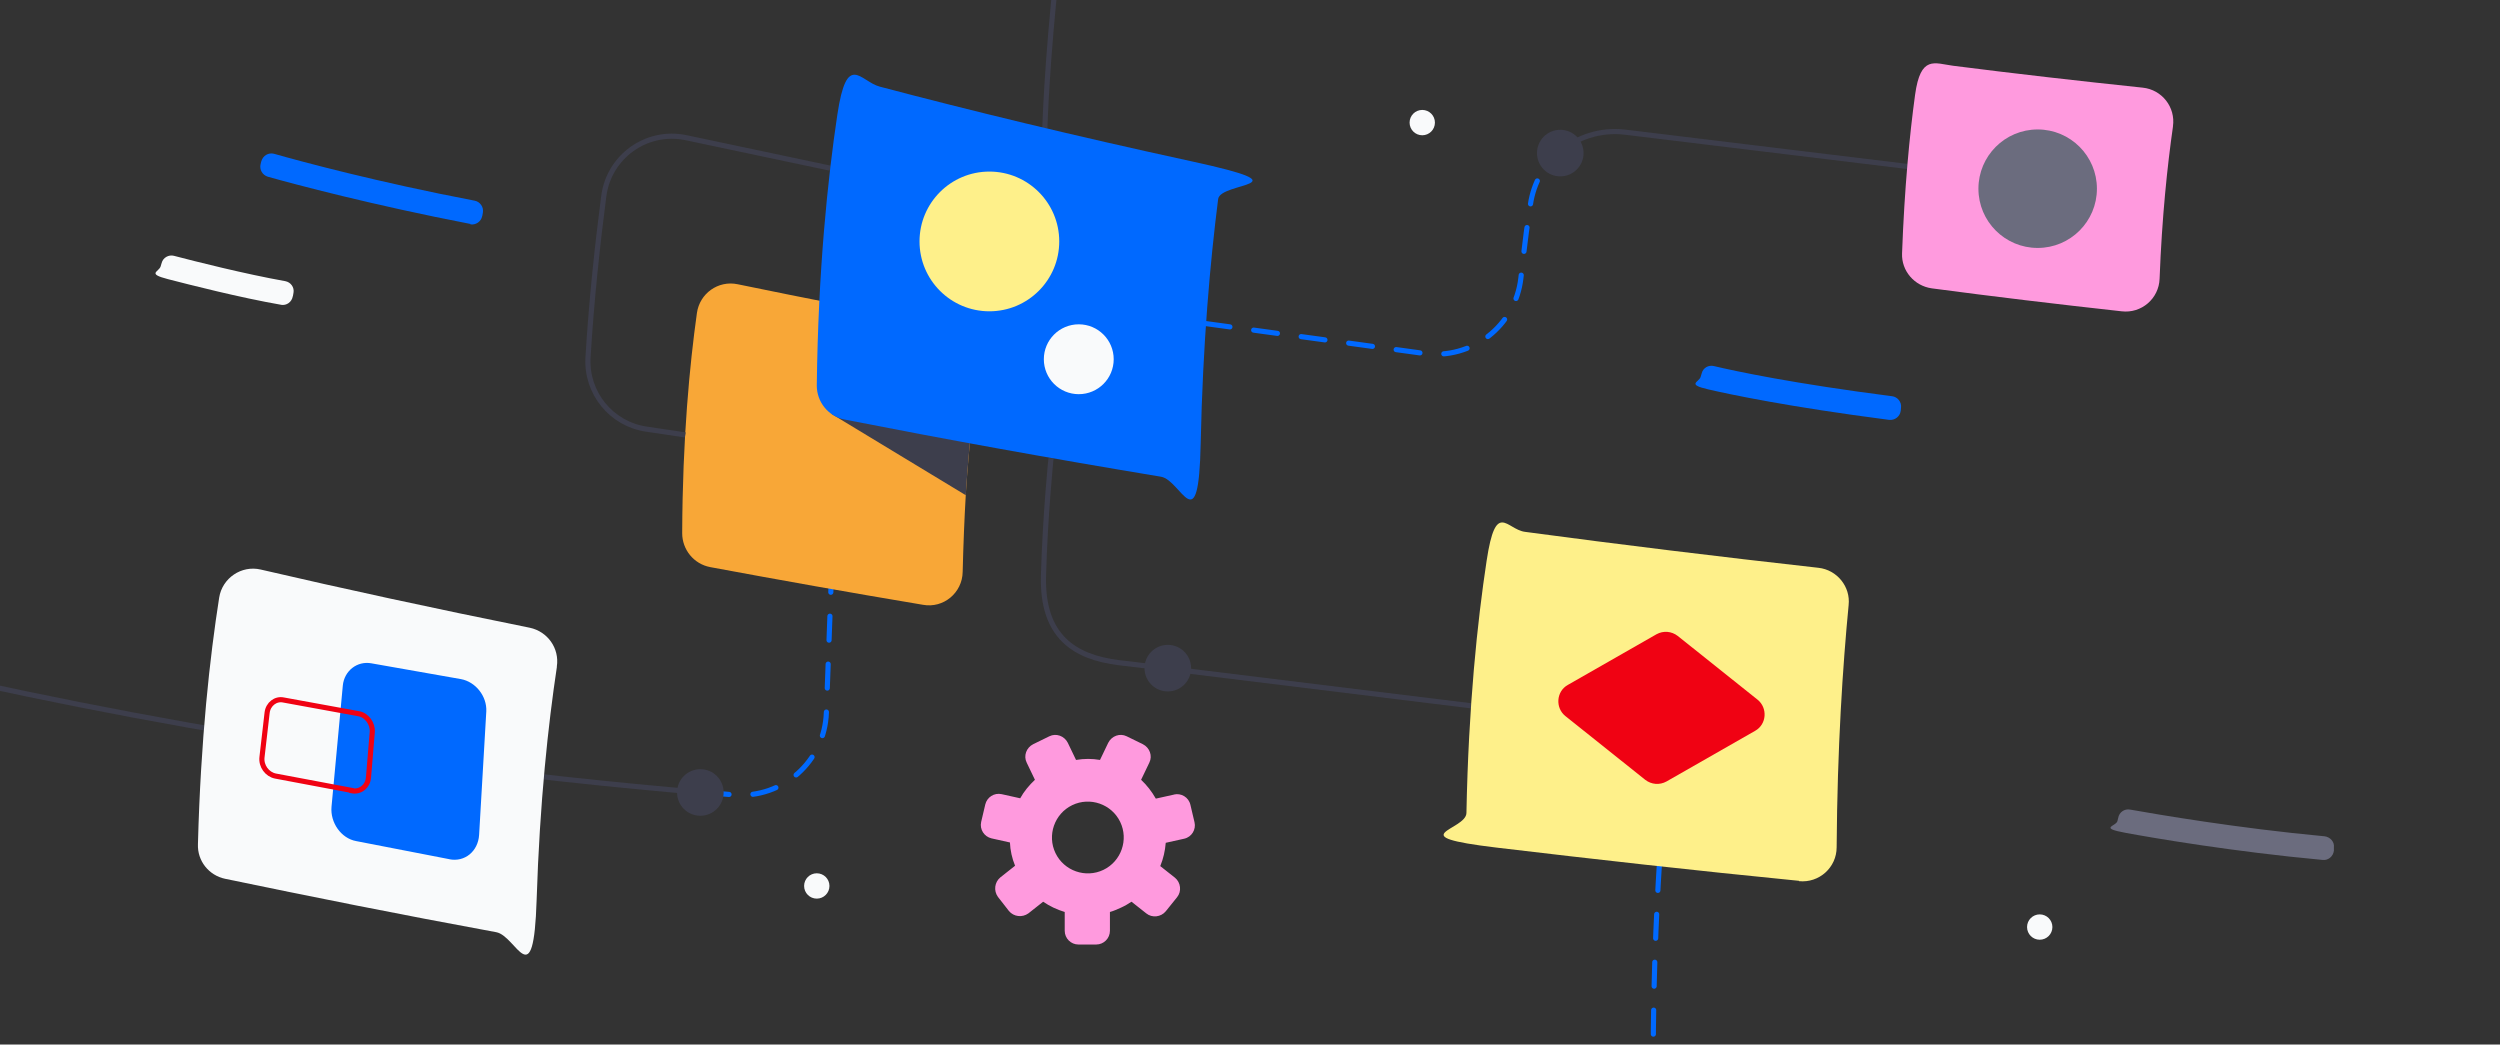 <?xml version="1.0" encoding="UTF-8"?>
<svg id="left" xmlns="http://www.w3.org/2000/svg" version="1.1" viewBox="0 0 730 305">
  <rect x="0" y="0" width="730" height="305" fill="#333333" stroke="none"/>
  <!-- Generator: Adobe Illustrator 29.5.1, SVG Export Plug-In . SVG Version: 2.1.0 Build 141)  -->
  <defs>
    <style>
      .st0 {
        fill: #f8a737;
      }

      .st1 {
        fill: #0069ff;
      }

      .st2 {
        fill: #6b6c7e;
      }

      .st3 {
        stroke: #3d3e4c;
      }

      .st3, .st4, .st5 {
        fill: none;
        stroke-width: 1.5px;
      }

      .st3, .st5 {
        stroke-miterlimit: 10;
      }

      .st6 {
        fill: #f00213;
      }

      .st7 {
        fill: #3d3e4c;
      }

      .st4 {
        stroke: #0069ff;
        stroke-dasharray: 7;
        stroke-linecap: round;
        stroke-linejoin: round;
      }

      .st8 {
        fill: #ff9ade;
      }

      .st5 {
        stroke: #f00213;
      }

      .st9 {
        fill: #f9fafb;
      }

      .st10 {
        fill: #fef08a;
      }
    </style>
  </defs>
  <path class="st4" d="M205.9,231.4c2.9.2,5.7.5,8.5.7,14.2,1.1,26.4-9.8,26.9-24l2-54.2"/>
  <path class="st3" d="M-7.4,199.4c39.9,8.7,82.9,16.5,128.8,22.8,29.2,4,57.4,7,84.5,9.3"/>
  <g>
    <path class="st0" d="M286,106.5c-.7,4.6-1.4,10-2.1,16.1-.7,6.5-1.4,13.8-1.9,22-.4,6.9-.7,14.4-.9,22.4-.1,6.1-5.6,10.7-11.6,9.6-21.5-3.6-42.2-7.3-62.1-11-4.8-.9-8.2-5.1-8.2-9.9.1-27.7,2.2-49.3,4.3-64.3.8-5.7,6.2-9.6,11.9-8.4,19.9,4.1,40.7,8.2,62.5,12.2,5.3,1,8.9,6,8.1,11.3Z"/>
    <path class="st7" d="M283.9,122.6c-.7,6.5-1.4,13.8-1.9,22l-39.3-23.8,41.2,1.8Z"/>
  </g>
  <path class="st3" d="M305.1,37.4s.5-18.6,3.6-47"/>
  <path class="st3" d="M455.1,44.6c5.2-4.5,12.2-6.9,19.5-6l82.3,10"/>
  <path class="st4" d="M352.2,94.5l63.6,8.7c14,1.9,26.7-8,28.3-22s1.7-14.4,2.8-21.6c.9-6.1,3.9-11.3,8.2-15.1"/>
  <line class="st3" x1="340.1" y1="195.1" x2="429.6" y2="206.1"/>
  <path class="st3" d="M306.9,133.8s-1.7,16.4-2.2,34.3,9.2,23.8,22,25.4l13.4,1.6"/>
  <path class="st3" d="M200.1,127l-11.4-1.7c-10.2-1.5-17.6-10.6-17-20.9,1-16.9,2.9-34.1,4.6-47.1,1.5-11.6,12.5-19.5,24-17.1l42.1,8.9"/>
  <path class="st4" d="M484.5,253s-2,30.8-1.7,57.8"/>
  <path class="st1" d="M551.6,122.6c-29.3-3.8-46.3-7.4-52.8-8.9s-2.6-2.1-2.2-3.7l.3-1c.4-1.6,2-2.5,3.6-2.1,6.3,1.5,23.2,5.1,52,8.8,1.6.2,2.8,1.7,2.6,3.3s0,.7-.1,1c-.2,1.6-1.7,2.8-3.4,2.6Z"/>
  <path class="st9" d="M82.1,89c-12.1-2.1-26.9-5.9-33.1-7.5s-2.6-2.1-2.1-3.7l.3-1c.4-1.6,2.1-2.5,3.6-2.1,6.1,1.6,20.7,5.3,32.5,7.4,1.6.3,2.7,1.8,2.4,3.4s-.1.7-.2,1c-.3,1.7-1.8,2.8-3.5,2.5Z"/>
  <path class="st1" d="M137.4,65.4c-28.5-5.5-51.4-11.6-59.2-13.8-1.6-.5-2.5-2.1-2.1-3.7l.2-.8c.5-1.7,2.1-2.6,3.7-2.2,7.7,2.2,30.3,8.3,58.6,13.7,1.6.3,2.7,1.9,2.4,3.5s-.1.7-.2,1c-.3,1.6-1.9,2.7-3.5,2.4Z"/>
  <circle class="st9" cx="415.3" cy="35.8" r="3.7"/>
  <circle class="st9" cx="238.5" cy="258.7" r="3.7"/>
  <circle class="st7" cx="204.5" cy="231.4" r="6.8"/>
  <circle class="st7" cx="341" cy="195.1" r="6.8"/>
  <circle class="st7" cx="455.6" cy="44.7" r="6.8"/>
  <circle class="st9" cx="595.6" cy="270.7" r="3.7"/>
  <path class="st2" d="M678.2,251.1c-26-2.4-49.4-6.4-57.5-7.9s-2.7-1.9-2.4-3.5l.2-.8c.3-1.8,1.9-2.8,3.5-2.5,7.9,1.4,31.1,5.4,56.8,7.8,1.6.2,2.9,1.6,2.7,3.2v1c-.2,1.7-1.7,2.9-3.3,2.7Z"/>
  <path class="st8" d="M342.9,232l-5.4,1.2c-1.2-2.1-2.6-3.9-4.3-5.5l2.4-5c1-2,.1-4.4-1.9-5.4l-4.7-2.3c-2-1-4.4-.1-5.4,1.9l-2.4,5c-2.3-.4-4.6-.4-7,0l-2.4-5c-1-2-3.4-2.9-5.4-1.9l-4.7,2.3c-2,1-2.9,3.4-1.9,5.4l2.4,5c-1.7,1.6-3.2,3.4-4.3,5.4l-5.4-1.2c-2.2-.5-4.3.9-4.8,3l-1.2,5.1c-.5,2.2.9,4.3,3,4.8l5.4,1.2c.1,2.3.6,4.6,1.5,6.8l-4.3,3.4c-1.7,1.4-2,3.9-.7,5.7l3.2,4.1c1.4,1.7,3.9,2,5.7.7l4.3-3.4c1.9,1.3,4,2.3,6.3,3v5.5c0,2.2,1.8,4,4,4h5.2c2.2,0,4-1.8,4-4v-5.5c1.1-.3,2.2-.8,3.3-1.3s2.1-1.1,3-1.7l4.3,3.4c1.7,1.4,4.3,1.1,5.7-.6l3.3-4.1c1.4-1.7,1.1-4.3-.6-5.7l-4.3-3.4c.9-2.2,1.4-4.4,1.6-6.8l5.4-1.2c2.2-.5,3.5-2.7,3-4.8l-1.2-5.1c-.5-2.2-2.7-3.5-4.8-3ZM322.2,254c-5.2,2.5-11.5.3-14-4.9s-.3-11.5,4.9-14,11.5-.3,14,4.9.3,11.5-4.9,14Z"/>
  <g>
    <path class="st1" d="M355.7,58.1c-2.3,18.1-4.5,42.3-5.1,71.4s-5.6,10.7-11.6,9.7c-32.6-5.4-63.4-11-92.4-16.7-4.7-.9-8.1-5.1-8.1-9.9.4-33.7,3.2-60.4,6-79.1s6.7-9.7,12.4-8.2c26.1,6.9,56.5,14.3,91,21.8s8.5,5.9,7.8,11Z"/>
    <g>
      <circle class="st10" cx="288.9" cy="70.5" r="20.4"/>
      <circle class="st9" cx="315" cy="104.9" r="10.2"/>
    </g>
  </g>
  <g>
    <path class="st9" d="M162.6,194.8c-2.5,16.6-5,39.4-5.9,67.9s-5.8,10.6-11.8,9.5c-28.3-5.2-54.7-10.5-79.2-15.6-4.7-1-8.1-5.2-7.9-10.1.8-30.6,3.5-54.8,6.2-72,.9-5.7,6.5-9.5,12.1-8.2,24.1,5.6,50.3,11.3,78.6,17,5.2,1.1,8.7,6,7.9,11.3Z"/>
    <g>
      <path class="st1" d="M131.3,250.9l-27.3-5.3c-4.4-.8-7.6-5.4-7.2-10l3.3-35.4c.4-4.3,4.2-7.3,8.4-6.5l26.1,4.6c4.3.8,7.6,5,7.4,9.4l-2.1,36.1c-.3,4.8-4.2,8-8.7,7.1Z"/>
      <path class="st5" d="M102.7,230.8l-22.3-4.2c-2.4-.5-4.2-2.9-3.9-5.5l1.5-13c.3-2.5,2.5-4.2,4.8-3.7l21.9,4c2.4.4,4.2,2.9,4,5.4l-1.1,13.2c-.2,2.6-2.4,4.4-4.9,3.9Z"/>
    </g>
  </g>
  <g>
    <path class="st10" d="M525.3,257.2c-30.4-3-59.8-6.3-88.3-9.7s-8.9-5-8.8-10.1c.6-31.2,3.2-55.9,5.9-73.7s5.8-9.1,11.2-8.4c27.6,3.7,56.2,7.2,85.7,10.5,5.4.6,9.4,5.5,8.8,10.9-1.7,17.6-3.3,41.4-3.5,70.7,0,5.9-5.1,10.5-11,9.9Z"/>
    <path class="st6" d="M480.4,227.7l-23.3-18.6c-3-2.4-2.7-7.2.7-9.1l25.9-14.8c2-1.1,4.4-.9,6.2.5l23.3,18.6c3,2.4,2.7,7.2-.7,9.1l-25.9,14.8c-2,1.1-4.4.9-6.2-.5Z"/>
  </g>
  <g>
    <path class="st8" d="M634.5,37c-1.6,11.2-3.2,26.1-3.9,44.4-.2,5.8-5.3,10.2-11.1,9.5-19-2.1-37.4-4.3-55.4-6.7-5.1-.7-8.9-5.1-8.7-10.2.7-19.1,2.2-34.6,3.8-46.3s5.7-9.2,11.1-8.5c18,2.3,36.4,4.4,55.4,6.4,5.6.6,9.6,5.7,8.8,11.3Z"/>
    <circle class="st2" cx="595" cy="55.1" r="17.3"/>
  </g>
</svg>